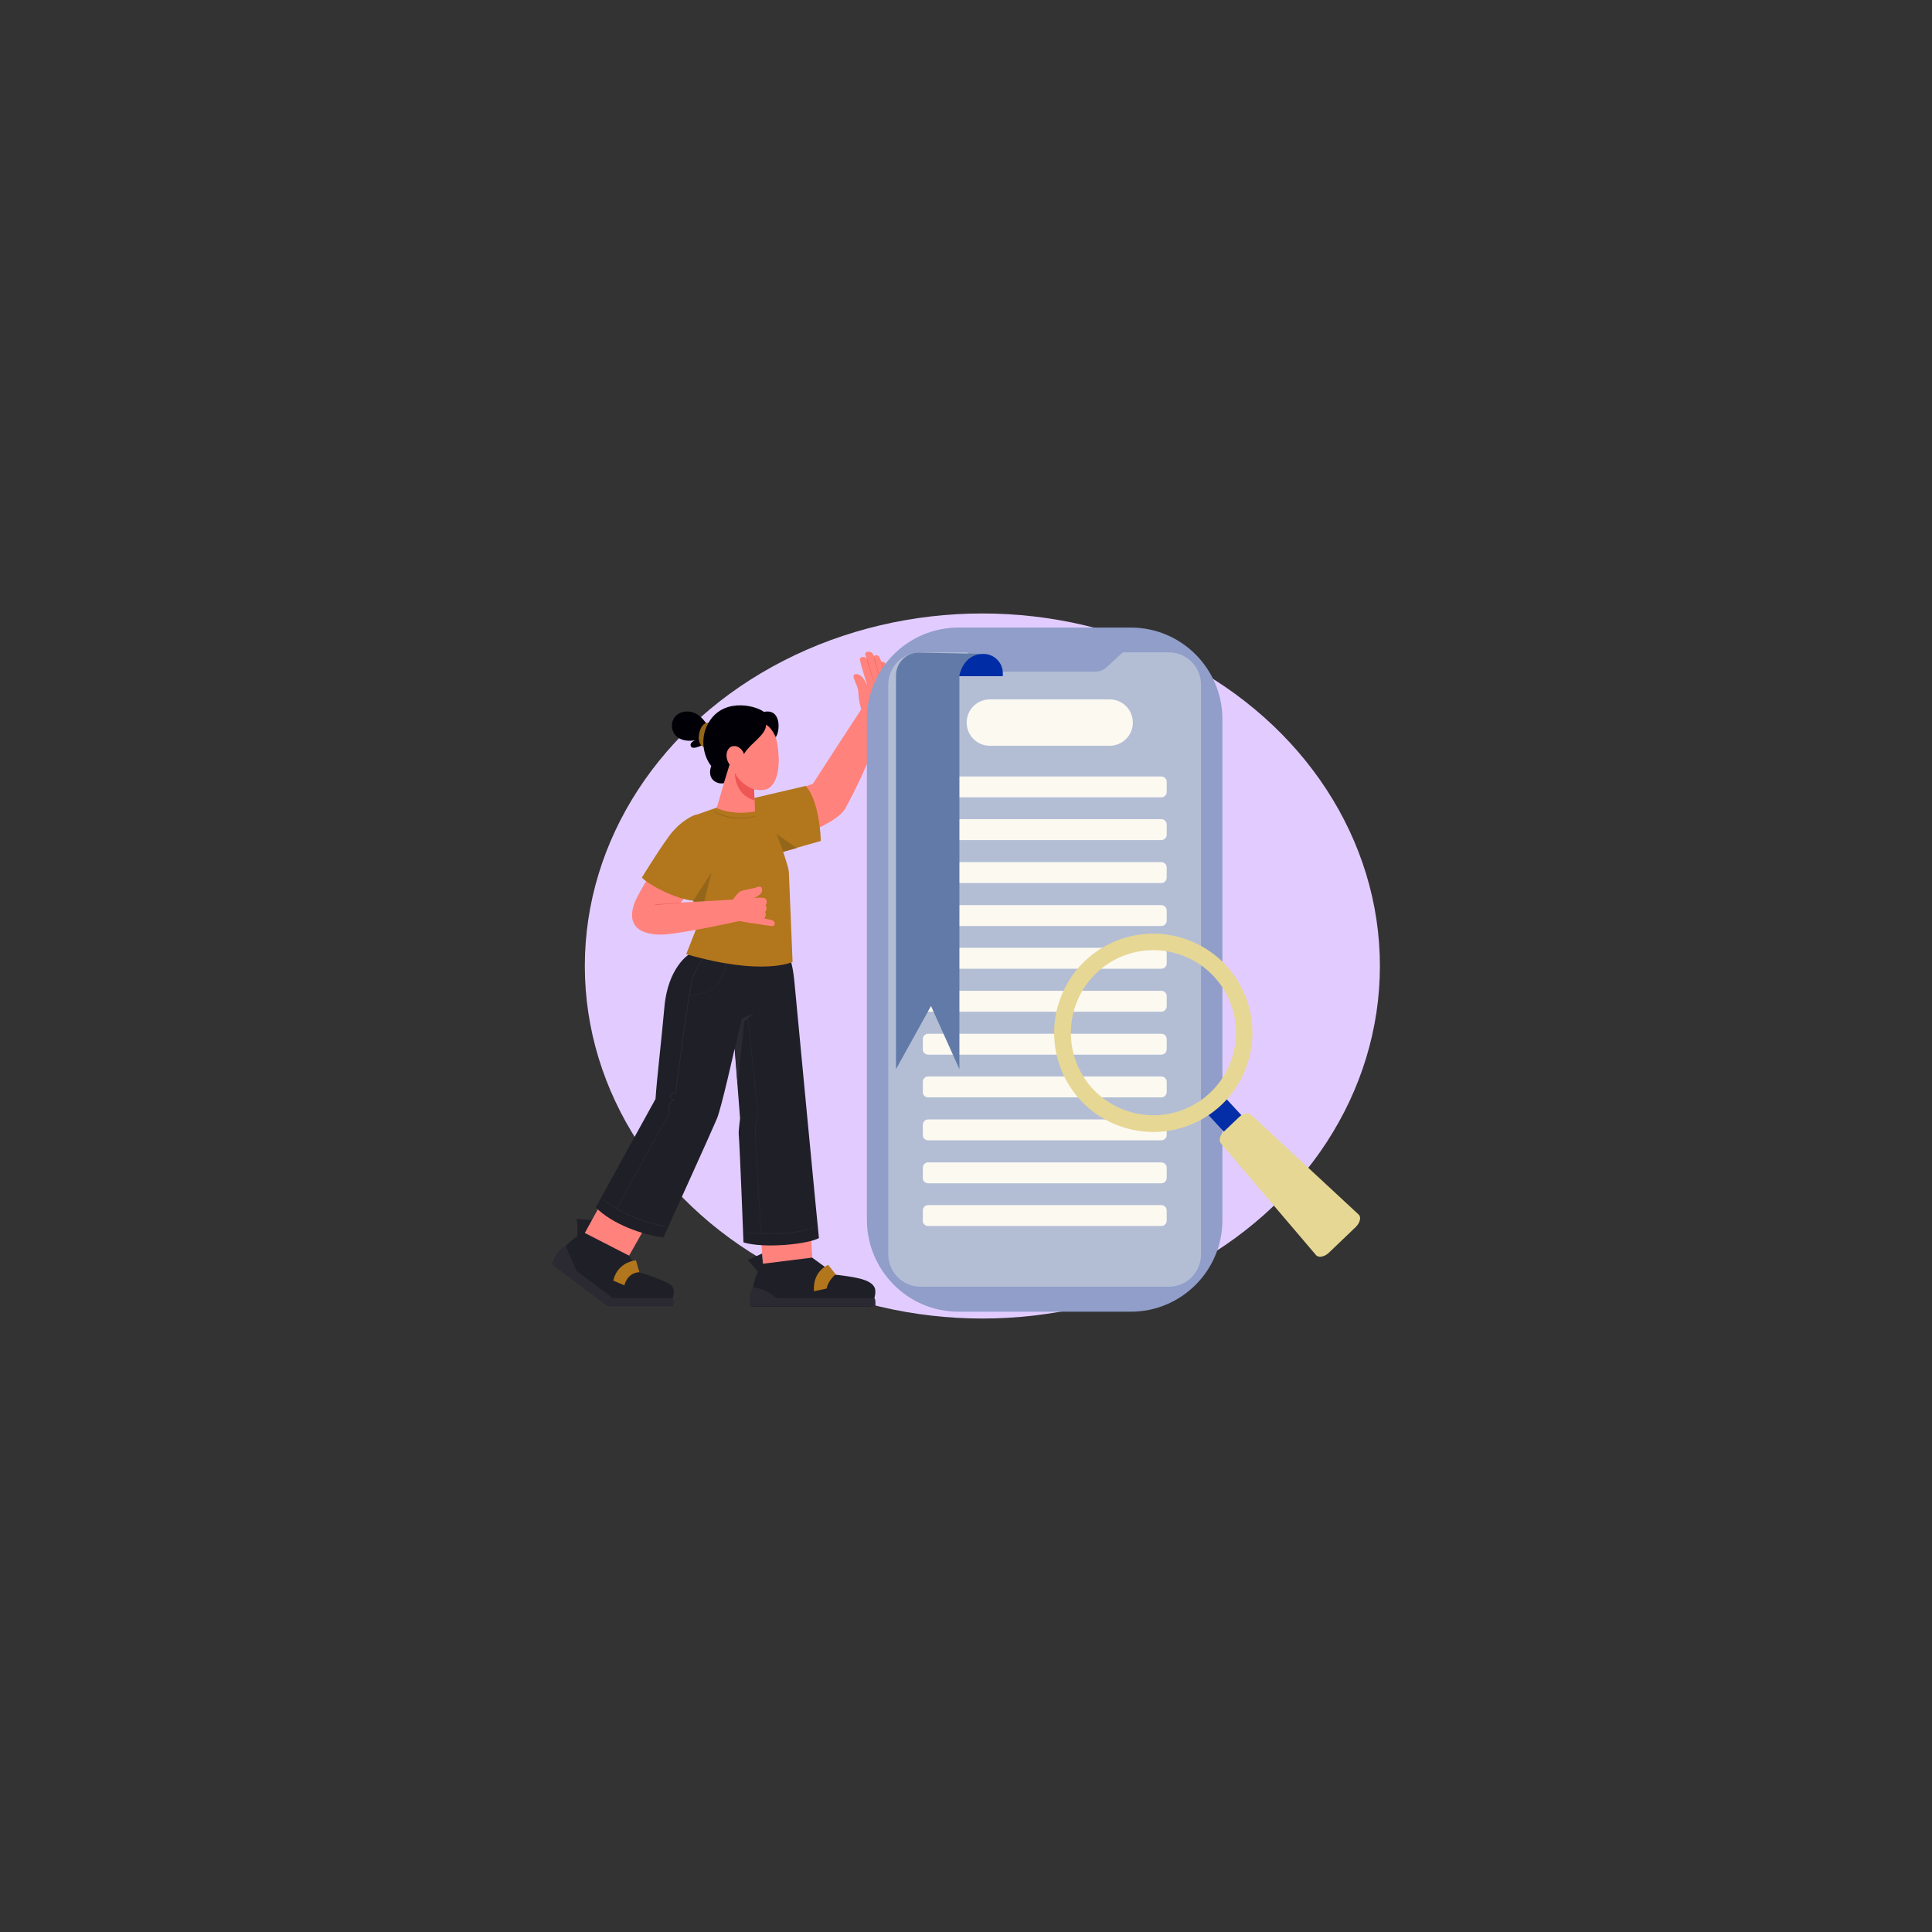 <?xml version="1.0" encoding="utf-8"?>
<svg xmlns="http://www.w3.org/2000/svg" id="Layer_1" style="enable-background:new 0 0 850 850" version="1.1" viewBox="0 0 850 850" x="0" y="0">
  <rect x="0" y="0" width="850" height="850" fill="#333333" stroke="none"/>
  <g>
    <g>
      <ellipse cx="432.2" cy="425" rx="174.9" ry="155.1" style="fill:#e2ccff"/>
    </g>
    <g>
      <g>
        <g>
          <g>
            <path d="M333.5,524l2.1,31.9c0,0,14.2,4.3,21.8-2.1l-2-34.5" style="fill:#ff827c"/>
          </g>
          <g>
            <path d="M272.8,514.4l-15.5,28c0,0,9.5,11.3,19.5,10l17-30" style="fill:#ff827c"/>
          </g>
          <g>
            <path d="M346.9,420.2l-43.8-0.3c0,0-9.3,5.7-10.8,23.3c-1.3,14.7-3.3,31.2-3.9,40.3l-26.3,47.7&#xD;&#xA;						c7.1,7.3,20.8,12.2,29.8,13.2c0,0,21.7-47.8,23.5-52.2c1.9-4.4,7.8-30.8,7.8-30.8l2.4,30.6c0,0-0.7,5.6-0.6,6.9&#xD;&#xA;						c0.5,5.5,2.1,47.7,2.1,47.7c9.1,2.8,28.4,0.8,33.2-1.9c-0.3-2.3-8.8-91.4-10.8-112.8C348.7,423.5,347.3,421.1,346.9,420.2z" style="fill:#1f1f28"/>
          </g>
          <g>
            <g>
              <path d="M295.4,565.6c-2.9-2.6-14.1-5.8-14.1-5.8l-4.6-7.4l-19.5-10l3.1-5.6c-3.5-0.3-6.6-0.6-6.6-0.6&#xD;&#xA;							c0.6,2.8,0.3,7,0.2,7.8c-7.9,5-10.3,12.7-10.3,12.7l23.8,17.9h26.7C294.2,574.7,298.4,568.2,295.4,565.6z" style="fill:#1f1f28"/>
            </g>
            <g>
              <path d="M295.9,571.1c0.9,1.1,0.2,3.6,0.2,3.6h-28.7l-24.6-18.6c0,0,2.3-6.8,6.1-7.9l4.6,10.8l16.1,12.1H295.9z" style="fill:#2b2a33"/>
            </g>
            <g>
              <path d="M279.8,554.5c0,0-8,0.5-10,8.9l4.9,2.1c0,0,1.1-5.5,6.6-5.8L279.8,554.5z" style="fill:#b2761c"/>
            </g>
          </g>
          <g>
            <g>
              <path d="M385,567.1c-1.2-4.7-10.9-5.4-17.4-6.3c-6-4.4-10.3-7.5-10.3-7.5l-21.7,2.7l-0.3-4.5l-6.4,2.9&#xD;&#xA;							c1.8,1.7,3.4,3.6,4.5,5.2c-1.4,2.9-2.8,7.8-2.8,15.3h52.5C383.1,574.7,385.7,570.6,385,567.1z" style="fill:#1f1f28"/>
            </g>
            <g>
              <path d="M384.7,571.1c0.7,0.6,0.4,3.6,0.4,3.6H330c-0.3-1.8-0.4-6.7,1.3-8.3c4.4,0.5,7.5,2.4,10.2,4.7H384.7z" style="fill:#2b2a33"/>
            </g>
            <g>
              <path d="M367.7,560.7l-3.3-4.2c0,0-6.9,2.5-6.3,11.6l5.6-1.2C363.7,566.9,364.2,563.4,367.7,560.7z" style="fill:#b2761c"/>
            </g>
          </g>
          <g>
            <polygon points="323.3 461.3 326.3 448.3 331.7 445.6 327.5 449.4 324.5 477" style="fill:#2b2a33"/>
          </g>
          <g>
            <path d="M271.3,532C271.3,532,271.3,532,271.3,532c-0.1,0-0.1-0.1-0.1-0.2l23.3-42.4c-0.2-0.2-0.7-1.1-0.3-2.9&#xD;&#xA;						c0.3-1.4,1.5-2.3,2-2.7c-0.4-0.1-1-0.3-1.3-0.7c-0.2-0.2-0.3-0.5-0.2-0.9c0.2-1.2,2-1.5,2.4-1.6c0.3-2.2,5.9-45.7,7.5-50.4&#xD;&#xA;						c1.7-5.1,5.7-10.1,5.8-10.2c0,0,0.1-0.1,0.2,0c0,0,0.1,0.1,0,0.2c0,0-4.1,5-5.7,10.1c-1.6,4.8-7.4,50-7.5,50.5&#xD;&#xA;						c0,0.1,0,0.1-0.1,0.1c0,0-2,0.2-2.3,1.4c0,0.3,0,0.5,0.2,0.7c0.4,0.5,1.4,0.6,1.5,0.6c0,0,0.1,0,0.1,0.1c0,0,0,0.1-0.1,0.1&#xD;&#xA;						c0,0-1.8,1-2.2,2.7c-0.4,1.9,0.3,2.7,0.3,2.7c0,0,0,0.1,0,0.1L271.3,532C271.4,532,271.4,532,271.3,532z" style="fill:#2b2a33"/>
          </g>
          <g>
            <path d="M334.8,542.9c-0.1,0-0.1,0-0.1-0.1c0-0.4-2.7-43.3-2.5-46.8c0.2-3.3,1.1-5.3,1.2-5.5l-4.5-42.9&#xD;&#xA;						c0-0.1,0-0.1,0.1-0.1c0.1,0,0.1,0,0.1,0.1l4.5,42.9c0,0,0,0,0,0.1c0,0-1,2-1.2,5.5c-0.2,3.5,2.5,46.3,2.5,46.8&#xD;&#xA;						C334.9,542.8,334.9,542.9,334.8,542.9C334.8,542.9,334.8,542.9,334.8,542.9z" style="fill:#2b2a33"/>
          </g>
          <g>
            <path d="M292.3,539.6C292.3,539.6,292.3,539.6,292.3,539.6c-15.9-2.6-26.9-11.6-27-11.7c0,0-0.1-0.1,0-0.2&#xD;&#xA;						c0,0,0.1-0.1,0.2,0c0.1,0.1,11,9,26.9,11.6c0.1,0,0.1,0.1,0.1,0.1C292.4,539.6,292.3,539.6,292.3,539.6z" style="fill:#2b2a33"/>
          </g>
          <g>
            <path d="M339,543c-5.8,0-10-0.6-10.1-0.6c-0.1,0-0.1-0.1-0.1-0.1c0-0.1,0.1-0.1,0.1-0.1c0.2,0,17.1,2.3,29.6-2.4&#xD;&#xA;						c0.1,0,0.1,0,0.1,0.1c0,0.1,0,0.1-0.1,0.1C352.3,542.4,344.8,543,339,543z" style="fill:#2b2a33"/>
          </g>
          <g>
            <path d="M303.1,438.3c-0.1,0-0.1,0-0.1-0.1c0-0.1,0-0.1,0.1-0.1c0.1,0,8.4-1,11.4-3.9c3-2.9,5.8-12.2,5.8-12.3&#xD;&#xA;						c0-0.1,0.1-0.1,0.1-0.1c0.1,0,0.1,0.1,0.1,0.1c-0.1,0.4-2.8,9.5-5.9,12.4C311.6,437.3,303.5,438.2,303.1,438.3&#xD;&#xA;						C303.1,438.3,303.1,438.3,303.1,438.3z" style="fill:#2b2a33"/>
          </g>
          <g>
            <path d="M392.1,299.9c0,0-1.6-6.7-2.6-8.1c-0.4-0.6-1.3-0.7-1.7-0.6c-0.5-1.3-0.7-1.7-0.9-2.2&#xD;&#xA;						c-0.4-0.8-2-1-2.4-0.3c-0.3-0.7-0.3-0.9-0.6-1.2c-1-1.2-3.4-1-3.2,0.4c0,0.3,0.2,0.8,0.6,1.8c-0.9-1.1-3.3-0.8-3,0.6&#xD;&#xA;						c0.6,2.8,3.3,11.3,3.3,11.3s-0.5-1.1-1.5-2.7c-1.4-2.1-2.9-2.6-4.1-2.2c-1.7,0.6,1.4,4.5,1.6,7.5c0.3,5.7,1.4,7.7,1.3,7.9&#xD;&#xA;						c-5.1,7.7-14.3,22-21.3,32.8l-17.8,5.7l1.4,20.5c0,0,26.1-7,30.8-15.6c10.5-19,17.9-41.1,17.9-41.1c1.3-1.4,3.6-3.5,3.9-7.1&#xD;&#xA;						C394.1,303.2,392.1,299.9,392.1,299.9z" style="fill:#ff827c"/>
          </g>
          <g>
            <path d="M388.1,311.8C388,311.8,388,311.8,388.1,311.8c-0.1,0-0.1-0.1-0.1-0.1c0.9-5.4-4.6-8.9-4.6-8.9&#xD;&#xA;						c0,0-0.1-0.1,0-0.1c0,0,0.1-0.1,0.1,0c0.1,0,5.7,3.6,4.7,9.1C388.1,311.8,388.1,311.8,388.1,311.8z" style="fill:#ef5656"/>
          </g>
          <g>
            <path d="M318.4,354.2l36-8.4c4,3.7,6.5,14.9,6.7,24.2l-24.3,6.9L318.4,354.2" style="fill:#b2761c"/>
          </g>
          <g>
            <polygon points="350.5 373.1 337.1 376.9 338.6 364.8" style="fill:#94661a"/>
          </g>
          <g>
            <path d="M347.1,384.4l1.6,38.8c0,0-12.9,6.4-46.8-3.4l6-15.2l-8-23.9l5.8-22l12.8-4.5l15.1,2.7&#xD;&#xA;						c0,0,1.1,0.4,2.6,1.5c4.3,2.9,8.5,16.5,10.5,23.2C346.9,382.5,347.1,383.4,347.1,384.4z" style="fill:#b2761c"/>
          </g>
          <g>
            <polygon points="313 384 307.8 404.7 300.3 382.2" style="fill:#94661a"/>
          </g>
          <g>
            <path d="M339.8,404.9c-1.3-0.4-2.7-0.7-3.5-0.8c1.2-1.8,0.3-2.8,0.3-2.8c1.3-1.8,0.2-3,0.2-3&#xD;&#xA;						c1.1-1.4,0.3-2.9-0.3-3.1c-1.1-0.5-4.9-0.1-4.9-0.1s2-0.6,3.3-2.2c0.7-0.9,0.8-3.6-1.8-2.6c-2,0.8-6.2,1.1-7.6,2&#xD;&#xA;						c-0.9,0.6-2.3,2.4-3.1,3.5l-22.9,1.3l7-8.7l-17.6-8.2c0,0-7.9,12.4-9.6,16.7c-4.8,12.4,5.3,15.3,15.5,14&#xD;&#xA;						c11.3-1.5,25.3-4.5,30.5-5.7c1.1,0.2,4.9,1,7.4,1.2l0,0c0,0,4.4,0.8,6.7,1C341.4,407.7,341.1,405.2,339.8,404.9z" style="fill:#ff827c"/>
          </g>
          <g>
            <path d="M315.9,379.4c-2.7,4.2-10.9,16.9-10.9,16.9c-7.8-0.8-19.5-6.9-22.6-10.2c0,0,6.3-10.4,11.7-17.9&#xD;&#xA;						s11.5-9.6,11.5-9.6s7.7-0.8,11.5,5.2C320.2,368.7,319.6,373.7,315.9,379.4z" style="fill:#b2761c"/>
          </g>
          <g>
            <g>
              <path d="M299.9,313.4c-6.8,2-6,14.2,5.9,12.3c-1.2,0.5-2.3,1.4-1.9,2.5c0.7,2.2,6.1-0.9,6.1-0.9l1.5-7.8&#xD;&#xA;							C309.3,315.7,305.4,311.8,299.9,313.4z" style="fill:#010007"/>
            </g>
            <g>
              <path d="M312.8,318c0,0-3.2-1-4.7,3c-1.7,4.9,0,8.1,3.1,8" style="fill:#94661a"/>
            </g>
            <g>
              <path d="M338.5,346.6c-1.5,1.2-4.7,1.2-6.7,0.7l0.4,9.7c-8.6,1.6-14.7-0.5-16.9-1.5l3.8-12.9&#xD;&#xA;							c-2.1-1.9-3.9-4.8-4.3-9.4c-0.7-6.6-0.1-17,8.8-18.9c6.6-1.5,14.7,1.5,16.6,6.4C342.6,326.9,344.8,341.6,338.5,346.6z" style="fill:#ff827c"/>
            </g>
            <g>
              <path d="M318.5,344.5c0,0,1.4-4.7,2.6-8.5c1.5-1.9,4.9-1.9,6.5-4.7c2.5-4.2,9.6-8.1,9.4-12.4&#xD;&#xA;							c0,0,2.1,0.6,4.3,5.4c1.9-2.4,2.6-12.7-5.2-11.1c-4.1-3.1-19.3-6.6-25.2,6.4c-2.9,6.5-1.1,13.5,2,17.4&#xD;&#xA;							C310.6,343.7,316.7,345.3,318.5,344.5z" style="fill:#010007"/>
            </g>
            <g>
              <path d="M327.4,331.9c0.9,2.6,0.1,5.4-2,6.1c-2,0.7-4.5-0.8-5.4-3.5c-0.9-2.6-0.1-5.4,2-6.1&#xD;&#xA;							C324.1,327.7,326.5,329.2,327.4,331.9z" style="fill:#ff827c"/>
            </g>
          </g>
          <g>
            <path d="M314.7,364.9c-0.1,0-0.1-0.1-0.2-0.1L314.7,364.9z" style="fill:#010007"/>
          </g>
          <g>
            <path d="M288.3,398.2c-0.1,0-0.1,0-0.1-0.1c0-0.1,0-0.1,0.1-0.1c2.2-0.3,10.4-0.8,10.5-0.8c0.1,0,0.1,0,0.1,0.1&#xD;&#xA;						c0,0.1,0,0.1-0.1,0.1C298.7,397.3,290.5,397.9,288.3,398.2C288.3,398.2,288.3,398.2,288.3,398.2z" style="fill:#ef5656"/>
          </g>
          <g>
            <path d="M325.6,360.1c-7.1,0-11.4-2.9-11.4-3c0,0-0.1-0.1,0-0.2c0,0,0.1-0.1,0.2,0c0.1,0,7,4.8,18,2.1&#xD;&#xA;						c0.1,0,0.1,0,0.1,0.1c0,0.1,0,0.1-0.1,0.1C329.9,359.9,327.7,360.1,325.6,360.1z" style="fill:#94661a"/>
          </g>
          <g>
            <path d="M331.8,347.3c0,0-5.8-1.7-8.5-7.3c0,0-0.3,9.6,8.6,12.1L331.8,347.3z" style="fill:#ef5656"/>
          </g>
          <g>
            <g>
              <path d="M384.3,299.7C384.3,299.7,384.2,299.6,384.3,299.7l-2.9-9.4c0-0.1,0-0.1,0.1-0.1c0.1,0,0.1,0,0.1,0.1&#xD;&#xA;							l2.8,9.4C384.4,299.6,384.4,299.7,384.3,299.7C384.3,299.7,384.3,299.7,384.3,299.7z" style="fill:#ef5656"/>
            </g>
            <g>
              <path d="M387.2,299.2C387.2,299.2,387.1,299.1,387.2,299.2l-2.6-9.7c0-0.1,0-0.1,0.1-0.1c0.1,0,0.1,0,0.1,0.1&#xD;&#xA;							l2.5,9.6C387.3,299.1,387.3,299.1,387.2,299.2C387.2,299.2,387.2,299.2,387.2,299.2z" style="fill:#ef5656"/>
            </g>
            <g>
              <path d="M389.6,298.7C389.6,298.7,389.5,298.6,389.6,298.7l-1.8-7c0-0.1,0-0.1,0.1-0.1c0.1,0,0.1,0,0.1,0.1&#xD;&#xA;							l1.7,6.9C389.7,298.6,389.7,298.6,389.6,298.7C389.6,298.7,389.6,298.7,389.6,298.7z" style="fill:#ef5656"/>
            </g>
          </g>
        </g>
      </g>
    </g>
    <g>
      <g>
        <g>
          <path d="M421.7,577.1h75.8c22.2,0,40.3-18,40.3-40.3V316.4c0-22.2-18-40.3-40.3-40.3h-75.8&#xD;&#xA;					c-22.2,0-40.3,18-40.3,40.3v220.4C381.5,559,399.5,577.1,421.7,577.1z" style="fill:#909ec9"/>
        </g>
        <g>
          <path d="M405,566.1h109.2c7.8,0,14.2-6.3,14.2-14.2V301.2c0-7.8-6.3-14.2-14.2-14.2H405&#xD;&#xA;					c-7.8,0-14.2,6.3-14.2,14.2V552C390.9,559.8,397.2,566.1,405,566.1z" style="fill:#b3bed5"/>
        </g>
        <g>
          <path d="M437.4,295.5h44.6c1.7,0,3.4-0.7,4.7-1.8l12.4-11.4h-78.8l12.4,11.4C433.9,294.9,435.6,295.5,437.4,295.5&#xD;&#xA;					z" style="fill:#909ec9"/>
        </g>
        <g>
          <g>
            <path d="M408.4,350.8h102.5c1.4,0,2.4-1.1,2.4-2.4v-4.4c0-1.4-1.1-2.4-2.4-2.4H408.4c-1.4,0-2.4,1.1-2.4,2.4v4.4&#xD;&#xA;						C405.9,349.7,407,350.8,408.4,350.8z" style="fill:#fcf9f1"/>
          </g>
          <g>
            <path d="M408.4,369.6h102.5c1.4,0,2.4-1.1,2.4-2.4v-4.4c0-1.4-1.1-2.4-2.4-2.4H408.4c-1.4,0-2.4,1.1-2.4,2.4v4.4&#xD;&#xA;						C405.9,368.5,407,369.6,408.4,369.6z" style="fill:#fcf9f1"/>
          </g>
          <g>
            <path d="M408.4,388.5h102.5c1.4,0,2.4-1.1,2.4-2.4v-4.4c0-1.4-1.1-2.4-2.4-2.4H408.4c-1.4,0-2.4,1.1-2.4,2.4v4.4&#xD;&#xA;						C405.9,387.4,407,388.5,408.4,388.5z" style="fill:#fcf9f1"/>
          </g>
          <g>
            <path d="M408.4,407.4h102.5c1.4,0,2.4-1.1,2.4-2.4v-4.4c0-1.4-1.1-2.4-2.4-2.4H408.4c-1.4,0-2.4,1.1-2.4,2.4v4.4&#xD;&#xA;						C405.9,406.3,407,407.4,408.4,407.4z" style="fill:#fcf9f1"/>
          </g>
          <g>
            <path d="M408.4,426.2h102.5c1.4,0,2.4-1.1,2.4-2.4v-4.4c0-1.4-1.1-2.4-2.4-2.4H408.4c-1.4,0-2.4,1.1-2.4,2.4v4.4&#xD;&#xA;						C405.9,425.1,407,426.2,408.4,426.2z" style="fill:#fcf9f1"/>
          </g>
          <g>
            <path d="M408.4,445.1h102.5c1.4,0,2.4-1.1,2.4-2.4v-4.4c0-1.4-1.1-2.4-2.4-2.4H408.4c-1.4,0-2.4,1.1-2.4,2.4v4.4&#xD;&#xA;						C405.9,444,407,445.1,408.4,445.1z" style="fill:#fcf9f1"/>
          </g>
          <g>
            <path d="M408.4,464h102.5c1.4,0,2.4-1.1,2.4-2.4v-4.4c0-1.4-1.1-2.4-2.4-2.4H408.4c-1.4,0-2.4,1.1-2.4,2.4v4.4&#xD;&#xA;						C405.9,462.9,407,464,408.4,464z" style="fill:#fcf9f1"/>
          </g>
          <g>
            <path d="M408.4,482.8h102.5c1.4,0,2.4-1.1,2.4-2.4v-4.4c0-1.4-1.1-2.4-2.4-2.4H408.4c-1.4,0-2.4,1.1-2.4,2.4v4.4&#xD;&#xA;						C405.9,481.7,407,482.8,408.4,482.8z" style="fill:#fcf9f1"/>
          </g>
          <g>
            <path d="M408.4,501.7h102.5c1.4,0,2.4-1.1,2.4-2.4v-4.4c0-1.4-1.1-2.4-2.4-2.4H408.4c-1.4,0-2.4,1.1-2.4,2.4v4.4&#xD;&#xA;						C405.9,500.6,407,501.7,408.4,501.7z" style="fill:#fcf9f1"/>
          </g>
          <g>
            <path d="M408.4,520.6h102.5c1.4,0,2.4-1.1,2.4-2.4v-4.4c0-1.4-1.1-2.4-2.4-2.4H408.4c-1.4,0-2.4,1.1-2.4,2.4v4.4&#xD;&#xA;						C405.9,519.5,407,520.6,408.4,520.6z" style="fill:#fcf9f1"/>
          </g>
          <g>
            <path d="M408.4,539.4h102.5c1.4,0,2.4-1.1,2.4-2.4v-4.4c0-1.4-1.1-2.4-2.4-2.4H408.4c-1.4,0-2.4,1.1-2.4,2.4v4.4&#xD;&#xA;						C405.9,538.3,407,539.4,408.4,539.4z" style="fill:#fcf9f1"/>
          </g>
          <g>
            <path d="M435.5,328.1h52.7c5.6,0,10.2-4.5,10.2-10.2v0c0-5.6-4.5-10.2-10.2-10.2h-52.7&#xD;&#xA;						c-5.6,0-10.2,4.5-10.2,10.2l0,0C425.3,323.5,429.8,328.1,435.5,328.1z" style="fill:#fcf9f1"/>
          </g>
        </g>
      </g>
      <g>
        <g>
          <polygon points="529.3 488 560.9 522.2 568.7 515 536.6 480.3" style="fill:#042ea8"/>
        </g>
        <g>
          <path d="M537.1,503l41.9,49.2c1.1,1.3,3.7,0.8,5.7-1.1l11.7-11.2c2-1.9,2.6-4.5,1.3-5.6l-47.3-43.9&#xD;&#xA;					c-1.2-1.1-3.7-0.6-5.5,1.3l-6.3,6C536.7,499.3,536.1,501.7,537.1,503z" style="fill:#e7d794"/>
        </g>
        <g>
          <path d="M466.6,439c-8.5,22.5,2.8,47.7,25.4,56.2c22.5,8.5,47.7-2.8,56.2-25.4c8.5-22.5-2.8-47.7-25.4-56.2&#xD;&#xA;					C500.3,405.1,475.1,416.4,466.6,439z M473.5,441.5c7.1-18.8,28-28.2,46.8-21.1c18.8,7.1,28.2,28,21.1,46.8&#xD;&#xA;					c-7.1,18.8-28,28.2-46.8,21.1C475.8,481.3,466.4,460.3,473.5,441.5z" style="fill:#e7d794"/>
        </g>
      </g>
      <g>
        <path d="M432.7,287.7c4.7,0,8.5,3.8,8.5,8.5v1.3l-21.7,0l-10.6-9.8H432.7z" style="fill:#002ca6"/>
      </g>
      <g>
        <path d="M432.7,287.7c-9.1,0-10.6,9.5-10.6,9.5v173.2l-12.5-27.8l-15.4,27.8c0,0,0-162.9,0-173.2&#xD;&#xA;				c0-5.7,4.6-10.2,10.3-10.1L432.7,287.7z" style="fill:#627aa8"/>
      </g>
    </g>
  </g>
</svg>